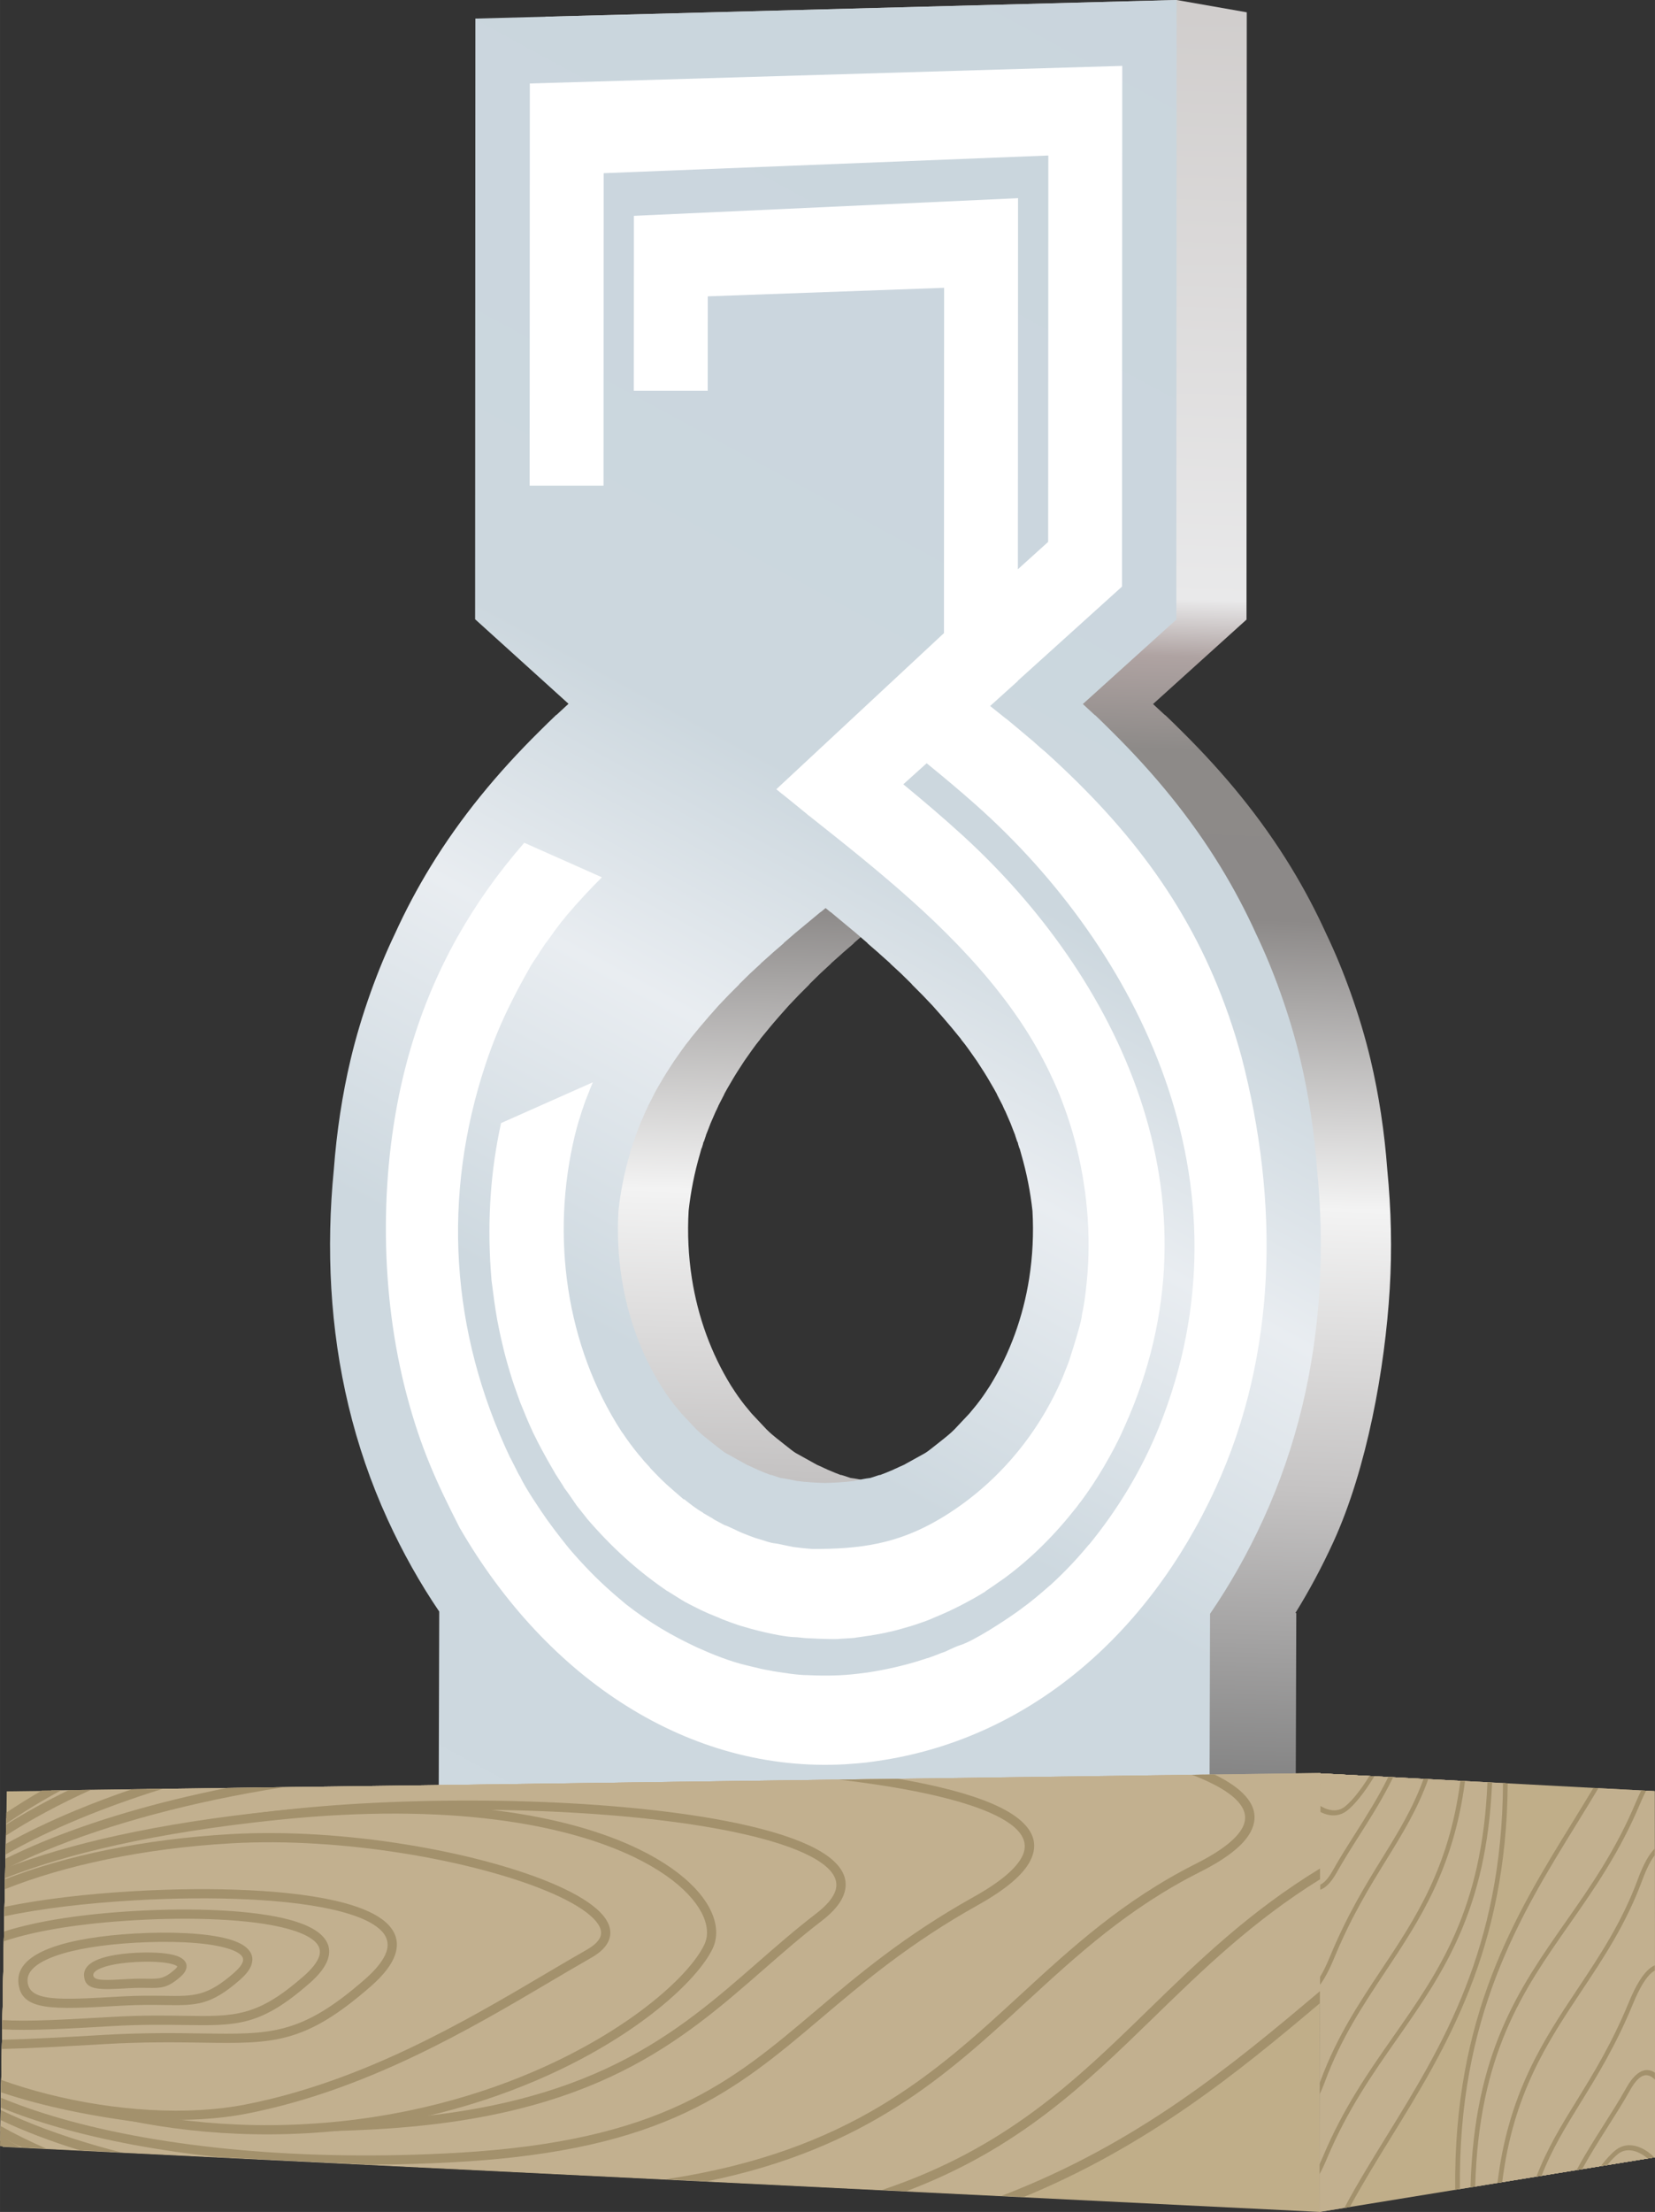 <?xml version="1.0" encoding="UTF-8"?>
<!DOCTYPE svg PUBLIC "-//W3C//DTD SVG 1.1//EN" "http://www.w3.org/Graphics/SVG/1.1/DTD/svg11.dtd">
<!-- Creator: CorelDRAW -->
<svg xmlns="http://www.w3.org/2000/svg" xml:space="preserve" width="38.687mm" height="51.669mm" version="1.1" style="shape-rendering:geometricPrecision; text-rendering:geometricPrecision; image-rendering:optimizeQuality; fill-rule:evenodd; clip-rule:evenodd"
viewBox="0 0 1478219 1974278"
 xmlns:xlink="http://www.w3.org/1999/xlink"
 xmlns:xodm="http://www.corel.com/coreldraw/odm/2003">
 <rect x="0" y="0" width="1478219" height="1974278" fill="#333333" stroke="none"/>
 <defs>
  <style type="text/css">
   <![CDATA[
    .fil5 {fill:#C2B08F}
    .fil4 {fill:#C0AE89}
    .fil6 {fill:#A3916C;fill-rule:nonzero}
    .fil3 {fill:white;fill-rule:nonzero}
    .fil2 {fill:url(#id2)}
    .fil1 {fill:url(#id3)}
    .fil7 {fill:url(#id4)}
    .fil0 {fill:url(#id5)}
   ]]>
  </style>
    <mask id="id0">
  <linearGradient id="id1" gradientUnits="userSpaceOnUse" x1="1534569" y1="1739868" x2="654074" y2="1820044">
   <stop offset="0" style="stop-opacity:0.729; stop-color:white"/>
   <stop offset="1" style="stop-opacity:1; stop-color:white"/>
  </linearGradient>
     <rect style="fill:url(#id1)" x="1178509" y="1582876" width="299710" height="391398"/>
    </mask>
  <linearGradient id="id2" gradientUnits="userSpaceOnUse" x1="1170332" y1="-95487" x2="-70602" y2="2195250">
   <stop offset="0" style="stop-opacity:1; stop-color:#C9D5DD"/>
   <stop offset="0.349" style="stop-opacity:1; stop-color:#CCD7DE"/>
   <stop offset="0.439" style="stop-opacity:1; stop-color:#E9EDF1"/>
   <stop offset="0.549" style="stop-opacity:1; stop-color:#CDD8DF"/>
   <stop offset="0.851" style="stop-opacity:1; stop-color:#CED9E0"/>
   <stop offset="1" style="stop-opacity:1; stop-color:#FEFEFE"/>
  </linearGradient>
  <linearGradient id="id3" gradientUnits="userSpaceOnUse" x1="709833" y1="-48811" x2="660451" y2="1592148">
   <stop offset="0" style="stop-opacity:1; stop-color:gray"/>
   <stop offset="0.02" style="stop-opacity:1; stop-color:#D0CDCC"/>
   <stop offset="0.349" style="stop-opacity:1; stop-color:#E9E9EA"/>
   <stop offset="0.38" style="stop-opacity:1; stop-color:#AFA3A2"/>
   <stop offset="0.431" style="stop-opacity:1; stop-color:#8D8A88"/>
   <stop offset="0.522" style="stop-opacity:1; stop-color:#8C8988"/>
   <stop offset="0.678" style="stop-opacity:1; stop-color:#F3F3F3"/>
   <stop offset="0.831" style="stop-opacity:1; stop-color:#C5C3C3"/>
   <stop offset="1" style="stop-opacity:1; stop-color:gray"/>
  </linearGradient>
  <linearGradient id="id4" gradientUnits="userSpaceOnUse" x1="1534569" y1="1739868" x2="654074" y2="1820044">
   <stop offset="0" style="stop-opacity:1; stop-color:#252423"/>
   <stop offset="1" style="stop-opacity:1; stop-color:white"/>
  </linearGradient>
  <radialGradient id="id5" gradientUnits="userSpaceOnUse" gradientTransform="matrix(-0.059 1.076 -0.556 -0.159 1.41771E+06 -240534)" cx="973689" cy="696378" r="24684" fx="973689" fy="696378">
   <stop offset="0" style="stop-opacity:1; stop-color:white"/>
   <stop offset="0.369" style="stop-opacity:1; stop-color:#D2D2D2"/>
   <stop offset="0.62" style="stop-opacity:1; stop-color:#C5C5C5"/>
   <stop offset="0.761" style="stop-opacity:1; stop-color:#ABABAB"/>
   <stop offset="0.922" style="stop-opacity:1; stop-color:#8A8A8A"/>
   <stop offset="1" style="stop-opacity:1; stop-color:#5E5E5E"/>
  </radialGradient>
 </defs>
 <g id="Слой_x0020_1">
  <path class="fil0" d="M985943 687796c2717,13377 -566,28069 -7336,32811 -6767,4738 -14459,-2266 -17175,-15647 -2717,-13381 566,-28069 7336,-32811 6767,-4738 14455,2266 17175,15647z"/>
  <path class="fil1" d="M615071 1080707c-1173,20232 -203,40464 2881,60211 5315,34064 17042,66852 34977,95876l3760 5735c1597,2442 3328,4876 5174,7340l3072 4031 6255 7585c4482,4700 8918,9476 13362,14229 1933,1907 3695,3557 5162,4769l3844 3168 7233 5747c4169,3313 8223,6534 9969,7504l18906 10500c2763,1162 5227,2342 7630,3489l187 0 1800 921 6702 2793c4952,1880 3802,1513 4727,1838l317 111 19 -103c1100,329 -993,-329 1158,237l7512 2472c4505,523 9010,1486 13182,2377l260 57 287 172 99 15 15 -99 566 122 566 122c7944,990 16285,1494 25142,1712l42 0c8861,-210 17202,-711 25150,-1689l562 -122 566 -122 15 96 96 -11 290 -172 260 -57c4173,-886 8677,-1849 13186,-2365l7512 -2461c2151,-566 57,88 1158,-241l19 107 317 -111c925,-329 -225,38 4727,-1838l6706 -2785 1800 -917 191 0c2400,-1146 4868,-2323 7630,-3481l18918 -10485c1746,-971 5804,-4188 9973,-7497l7241 -5739 3844 -3164c1471,-1211 3233,-2858 5162,-4765 4448,-4753 8891,-9522 13381,-14222l6263 -7573 3072 -4027c1853,-2465 3584,-4898 5185,-7336l3764 -5735c17959,-29009 29720,-61785 35065,-95842 3099,-19747 4088,-39979 2935,-60211 -1842,-17084 -5258,-34240 -10019,-50582 -1662,-5682 -711,-2919 -1483,-5357l-187 0c-2430,-7711 -271,-1563 -1708,-5835l-191 4 -1842 -5567 -4 -233c-581,-1639 -130,-168 -2056,-5204l-2071 -5399c-1597,-3810 -3267,-7569 -4921,-11344l-76 57 -1945 -4241 53 -38 -5239 -10183 0 -233 -2614 -4749 -5793 -9915 -2980 -4849 -6507 -10068 -6889 -9789 -3695 -5059c-1089,-1444 -149,-103 -3683,-4608l0 -225c-867,-1116 -3722,-4597 -8295,-10129 -2415,-2927 -5235,-6228 -8391,-9847 -4520,-5170 -7371,-8395 -8712,-9850 -1513,-1647 -4589,-4876 -9140,-9591l-9285 -9293 -4 -229c-4130,-4115 -7245,-7172 -9572,-9407l-9744 -9006 73 -111 -9885 -8800 -195 -233 -10355 -8972 0 -229 -10737 -9266c-2277,-1937 -2594,-2113 -11306,-9373l-10829 -9021 -187 0 -4364 -3573 -4367 3573 -187 0 -10840 9006c-8719,7256 -9033,7428 -11314,9365l-10748 9254 0 233 -10363 8960 -191 229 -9893 8792 73 111 -9755 8998c-2327,2228 -5449,5284 -9583,9400l0 229 -9293 9281c-4558,4715 -7634,7936 -9147,9587 -1345,1456 -4195,4673 -8716,9843 -3168,3615 -5984,6912 -8406,9835 -4581,5533 -7436,9014 -8307,10122l0 229c-3534,4497 -2594,3164 -3683,4604l-3699 5055 -6901 9786 -6515 10061 -2984 4849 -5800 9912 -2621 4742 0 233 -5246 10179 53 34 -1945 4245 -80 -57c-1654,3775 -3332,7527 -4933,11337l-2075 5399c-1933,5028 -1479,3565 -2063,5204l0 233 -1849 5560 -191 4c-1437,4268 726,-1880 -1712,5831l-191 0c-768,2434 183,-329 -1483,5353 -4776,16339 -8211,33495 -10061,50575zm541949 359000l810 8 -520 161796 -76970 2270 -611510 -3462 401 -141919c-23079,-30755 -43353,-64980 -60394,-102242 -30109,-65786 -46085,-135427 -50250,-206153 -2082,-35271 -1230,-70757 2247,-106105 2549,-33869 7566,-66982 15009,-98260 4707,-19800 10699,-39753 17894,-59882 6702,-18742 13935,-36127 21665,-52244 9510,-20885 20075,-40732 31707,-59756 26991,-44140 59508,-83599 97615,-121221l7149 -7069 7653 -7390 92 145 10844 -10019 -83423 -75453 23 -60314 222 -477508 563652 -14925 62668 10993 -210 481723 -31 60310 -83488 75380 10832 10030 92 -149 7650 7397 7141 7073c38072,37660 70558,77146 97504,121312 11616,19032 22162,38890 31653,59783 7718,16117 14932,33514 21619,52263 7180,20129 13152,40094 17844,59894 7413,31290 12399,64406 14913,98276 3450,35352 4272,70837 2163,106105 -4234,70719 -20270,160382 -50441,226137 -10160,22173 -21466,43261 -33823,63176z"/>
  <path class="fil2" d="M552392 1080680c-1173,20228 -203,40460 2881,60211 5315,34064 17042,66848 34981,95876l3756 5735c1597,2442 3328,4876 5174,7340l3072 4031 6259 7585c4486,4700 8914,9472 13362,14226 1933,1910 3695,3561 5162,4772l3840 3168 7237 5747c4165,3309 8219,6534 9965,7504l18910 10500c2759,1162 5223,2342 7627,3492l191 -4 1800 921 6702 2793c4948,1876 3802,1509 4723,1838l317 111 23 -103c1097,329 -997,-329 1158,233l7512 2472c4505,523 9010,1486 13182,2380l256 53 290 176 99 15 15 -99 562 122 562 118c7948,990 16293,1494 25146,1716l46 0c8857,-206 17202,-715 25146,-1689l562 -122 569 -122 15 99 96 -15 290 -172 260 -57c4169,-890 8677,-1849 13182,-2365l7516 -2465c2151,-562 57,88 1158,-237l19 103 317 -111c921,-329 -225,38 4727,-1834l6702 -2785 1804 -921 187 4c2403,-1146 4868,-2323 7630,-3481l18918 -10489c1750,-967 5808,-4184 9973,-7493l7241 -5739 3848 -3164c1467,-1207 3233,-2858 5162,-4765 4451,-4753 8888,-9522 13377,-14218l6266 -7581 3072 -4027c1853,-2461 3584,-4895 5181,-7336l3764 -5731c17966,-29009 29720,-61785 35069,-95845 3095,-19747 4088,-39975 2935,-60211 -1842,-17080 -5258,-34236 -10022,-50582 -1658,-5682 -707,-2915 -1479,-5353l-187 0c-2434,-7711 -275,-1567 -1712,-5835l-187 4 -1846 -5567 0 -233c-585,-1639 -130,-172 -2056,-5204l-2071 -5399c-1601,-3810 -3271,-7569 -4921,-11348l-80 57 -1945 -4241 57 -34 -5242 -10187 0 -229 -2614 -4746 -5789 -9919 -2980 -4849 -6507 -10068 -6889 -9789 -3699 -5055c-1085,-1444 -149,-111 -3680,-4612l0 -229c-867,-1112 -3722,-4593 -8295,-10129 -2419,-2923 -5235,-6224 -8395,-9843 -4516,-5174 -7367,-8395 -8708,-9854 -1517,-1647 -4589,-4872 -9140,-9591l-9285 -9289 -4 -229c-4130,-4119 -7248,-7180 -9572,-9407l-9747 -9006 73 -111 -9885 -8804 -187 -229 -10359 -8972 -4 -229 -10733 -9266c-2281,-1937 -2594,-2117 -11306,-9377l-10829 -9018 -191 4 -4364 -3576 -4364 3569 -195 0 -10836 9010c-8716,7252 -9033,7428 -11314,9361l-10745 9258 0 229 -10366 8960 -187 233 -9893 8792 73 111 -9759 8998c-2323,2228 -5445,5284 -9579,9400l0 229 -9296 9277c-4555,4715 -7634,7940 -9147,9587 -1341,1460 -4192,4677 -8716,9843 -3164,3618 -5984,6916 -8406,9839 -4578,5529 -7432,9010 -8303,10122l0 229c-3534,4493 -2594,3164 -3687,4604l-3695 5055 -6901 9786 -6515 10057 -2988 4853 -5796 9908 -2621 4746 0 233 -5250 10179 57 34 -1949 4241 -80 -57c-1654,3775 -3328,7531 -4933,11341l-2071 5395c-1937,5036 -1479,3569 -2063,5204l0 229 -1853 5567 -187 4c-1441,4264 726,-1880 -1712,5831l-191 -4c-772,2438 183,-325 -1483,5357 -4776,16339 -8211,33495 -10064,50575zm-160069 357762l4 0c-17259,-25406 -32719,-52913 -46165,-82315 -30109,-65782 -46089,-135423 -50250,-206150 -2082,-35271 -1234,-70757 2247,-106109 2549,-33865 7566,-66982 15005,-98260 4711,-19797 10699,-39753 17897,-59879 6702,-18746 13935,-36135 21665,-52248 9510,-20882 20075,-40728 31707,-59753 26991,-44140 59508,-83599 97615,-121224l7149 -7065 7653 -7390 92 145 10844 -10019 -83427 -75457 27 -60310 218 -475827 626331 -16579 -222 492685 -27 60314 -83492 75380 10836 10026 92 -145 7650 7397 7138 7069c38076,37660 70558,77149 97508,121312 11616,19036 22162,38890 31649,59783 7718,16121 14936,33514 21627,52267 7172,20133 13148,40094 17840,59894 7413,31286 12395,64406 14917,98276 3447,35352 4264,70837 2155,106109 -4230,70723 -20266,140348 -50437,206108 -13763,30025 -29624,58075 -47361,83920l-466 163381 -688476 -3901 459 -161436z"/>
  <path class="fil3" d="M501336 822963l3290 -3909 0 -183 1360 -1612c5376,-6373 11054,-12732 16984,-19082 4826,-5170 9713,-10206 14657,-15123l-69370 -30843c-5884,6755 -11585,13626 -17095,20622 -21294,27041 -39757,55970 -55068,87267 -15318,31301 -27492,64999 -36192,101554 -21195,89098 -20534,193942 3485,283891 12468,46971 26502,77600 47178,118076 78651,135798 205378,218724 343999,211113 3435,-210 7088,-478 10550,-772 3370,-275 6243,-546 8188,-772 5219,-608 10829,-1479 16442,-2342 128393,-20641 235147,-109861 296180,-243003 55030,-119952 56596,-255482 23006,-384463 -27656,-100931 -76485,-175907 -146531,-245189 -4356,-4310 -9002,-8800 -14031,-13545 -4654,-4417 -9530,-8922 -14711,-13572 -2996,-2373 -5961,-5051 -8868,-7684l-3068 -2759 -115 -4 -12147 -10236 -10500 -8731 -386 -160 -14210 -11352 24748 -22299 0 -260 93071 -84031 206 -464754 -529172 15708 -164 358928 65996 31 130 -278893 397172 -15769 -157 344851 -27041 24416 149 -331203 -343124 15792 -73 156148 66007 27 42 -84341 211105 -7608 -134 308193 -149725 139355 4738 3894 111 0 4524 3630c6033,4895 12074,9778 18089,14703l275 332 1639 1303 122 0 23346 18559c8123,6488 15823,12693 22746,18356 7329,5987 14932,12315 22895,19082 7646,6496 15089,12976 22230,19388 7122,6370 14107,12812 20885,19300 6977,6698 13790,13461 20377,20305 6671,6924 13205,14019 19556,21287 6259,7164 12468,14661 18585,22506 2828,3603 5670,7382 8517,11280 2759,3787 5445,7596 8028,11398 2679,3951 5242,7856 7642,11677 2358,3752 4715,7665 7057,11715 2316,4008 4528,7997 6606,11944 2228,4211 4337,8399 6324,12521 1551,3233 3126,6652 4711,10213 1479,3332 2923,6721 4318,10152l2071 5399c1616,4226 3240,8750 4849,13534 1597,4738 3042,9327 4325,13721 11429,39230 16629,83645 13419,125164 -1032,12682 -2369,25417 -5036,37759 -4,4279 -5793,22861 -7313,27958 -1135,3748 -2396,7741 -3936,12433 -1112,3382 -2579,6817 -3909,10106l-1697 4402c-23579,55679 -63069,99258 -109364,126826 -38580,23033 -72029,27286 -114167,27267 -3324,-218 -6725,-562 -10106,-906 -2457,-248 -4876,-550 -7329,-879 -1246,-203 -3496,-692 -5965,-1219l-401 -88c-4092,-875 -8643,-1853 -10607,-1998 -2617,-180 -9319,-2373 -12242,-3366 -1758,-462 -3298,-932 -4719,-1398 -4035,-1421 -7321,-2652 -11325,-4329l-19 53c-4692,-1972 -12101,-5957 -16350,-7279l-9285 -5005 -248 -210c-844,-692 -2182,-1421 -3412,-2086l-6041 -3477 88 -199c-6064,-3370 -11444,-7699 -17011,-12120l-191 363 -10894 -9445 31 -53c-6939,-5720 -13102,-12292 -19468,-18906l111 -145c-1704,-1804 -3389,-3615 -5028,-5453l-4375 -5304 -122 0c-5315,-6511 -10217,-12881 -14951,-20114l-245 -153 -928 -1429c-48966,-75522 -63512,-173534 -41312,-264775l1559 -6030 1681 -5858c967,-3145 1926,-6240 2946,-9358l1100 -3106c1154,-3886 3030,-8521 4711,-12682l1043 -2598 0 -180 2847 -6828 -81987 36414c-9327,42424 -12147,85311 -9361,129046 248,3859 523,7581 837,11123l80 737c772,6049 1528,12009 2296,17473 787,5693 1677,11429 2732,17313l1643 8230 1425 6817 2801 11941 1704 6534 1907 6840 2029 6851 1815 5900 2537 7558 46 -27 1868 5372c1215,3504 2048,5743 2805,7799 287,772 676,1502 951,2258 1032,2602 2380,5842 3691,8991l2407 5751 3790 8437 0 172 4023 7967 0 149c3152,6102 6255,11841 9400,17454 2552,4547 5181,9098 7936,13775l57 -53 6717 10523 -118 122c4016,5151 7673,10771 11448,16197l9140 11532 -34 42c21615,25176 44602,46222 71032,64288l-23 50c1521,795 2465,1383 3932,2338 4406,2763 8486,5346 9812,6117l3248 1891 3867 2060 10003 5025c2346,1112 4631,2151 6992,3187 3294,1295 6511,2610 9782,3985l134 153 3282 1326c1528,588 3106,1219 5403,2052l7195 2529c2174,722 4322,1391 6435,1937l5865 1693c3974,1043 7929,2105 11929,2996 3886,883 8261,1846 12842,2663 4348,779 8674,1398 12525,1639 2155,-11 4497,248 6840,501l455 50c2568,279 5174,569 7348,558l2266 99c5304,245 10202,481 12097,481l3890 80c3114,73 6293,145 9235,-218l1559 -92c3301,-187 11371,-646 11700,-776l497 -195 527 -61c2113,-229 6496,-913 11257,-1639 661,-115 1345,-164 2010,-222l344 -130 508 -84c5365,-837 8517,-1483 11482,-2082 2037,-581 4390,-967 6480,-1437l5667 -1456 10970 -3148c2724,-825 5319,-1716 7890,-2594l5754 -2025 3691 -1437 3874 -1677c4597,-1872 9178,-3913 13836,-6022l-15 -46 4394 -2117c5433,-2614 10519,-5380 15979,-8353 3764,-2025 7550,-4417 11230,-6622l0 -183 9713 -6584 -23 -50 7210 -4986c24194,-17833 45130,-38756 64678,-63654 1563,-2113 2999,-4073 4627,-6075 2984,-4016 5816,-8219 8681,-12361 7680,-11494 14076,-22544 20629,-34859 886,-1861 1804,-3775 2850,-5632l2912 -6030 2606 -5793c93320,-205317 -7673,-403920 -143871,-528358 -17248,-15758 -35142,-30992 -53303,-45909l20855 -18792c15066,12223 29792,24569 44037,37220 144624,128431 250931,338413 163588,555108 -15727,38989 -37281,74116 -62404,104901l-88 -96c-11490,13855 -21688,24519 -34683,36494l-115 0c-8700,7650 -17076,14818 -26319,21413l-3007 2224c-12334,8750 -38569,25948 -51289,29972 -2644,833 -5972,2354 -9155,3810 -1590,692 -3676,1891 -5216,2335 -1784,546 -3615,1303 -5430,2048 -3007,1211 -6003,2243 -9052,3320l-405 0c-1861,672 -3882,1307 -5896,1937 -15643,4933 -31072,8349 -47105,10817 -2293,332 -4876,676 -7990,1039 -4142,485 -7993,867 -11631,1131 -3626,264 -7302,447 -11092,550 -3618,99 -7290,118 -11081,65 -3863,-57 -7753,-191 -11788,-378 -9915,-4 -22051,-2201 -31985,-3695l-222 -134c-3901,-726 -7867,-1356 -11734,-2327 -3412,-864 -7229,-1765 -11077,-2667 -14333,-3385 -29731,-9503 -43456,-15689 -23021,-10687 -43200,-22494 -63921,-38714 -12865,-10626 -24718,-21291 -36448,-33770 -2002,-2121 -4016,-4253 -5781,-6232l-84 -92c-3806,-4257 -7642,-8536 -10626,-12323 -4088,-5082 -7818,-9889 -11761,-15139 -2468,-3286 -4279,-5754 -5731,-7787 -6186,-8830 -19774,-28806 -24236,-38745 -409,-504 -971,-1483 -1559,-2591l-6962 -13782 -118 0c-53704,-112895 -61235,-233878 -22051,-351851 3240,-9759 6725,-19055 10508,-28145 3913,-9407 8211,-18708 12965,-28172 4669,-9316 9782,-18780 15395,-28680 1398,-2942 5093,-8295 7057,-11153l2128 -3275 126 -302 5991 -8991 122 134c2075,-2946 4073,-5728 6213,-8601l0 -157 7019 -9304 8 4z"/>
  <polygon class="fil4" points="6007,1598901 1179506,1582876 1178509,1974274 2308,1916195 "/>
  <polygon class="fil4" points="1179506,1582876 1477849,1598706 1478219,1925480 1178509,1974274 "/>
  <g id="_2448766550672">
   <path class="fil5" d="M1178998 1782557c-76584,64659 -158559,131793 -274316,177851l-895329 -44213c-3145,-1792 -6232,-3607 -9262,-5437l5456 -287857c12506,-8517 25994,-16828 40411,-24894l1133548 -15479 -508 200028z"/>
   <path class="fil6" d="M1178987 1787936c-74272,62649 -153863,127384 -264420,172957l-19953 -986c121159,-46440 205481,-116070 284399,-182735l-27 10764zm-1173347 -170049c10003,-6725 20603,-13320 31787,-19766l17217 -233c-17798,9671 -34232,19693 -49191,30010l187 -10011zm-5460 288198c5865,3592 11971,7115 18310,10561l-16182 -799 -2308 -363 180 -9400z"/>
   <path class="fil5" d="M1179281 1672413c-150428,92464 -201480,219076 -380295,282772l-768801 -37961c-10542,-4864 -20526,-9915 -29930,-15150l5090 -268581c19609,-12491 41645,-24473 65847,-35833l1108314 -15131 -225 89885z"/>
   <path class="fil6" d="M1179269 1677224c-60410,37507 -104764,80649 -148132,122829 -61545,59859 -121144,117820 -221453,155663l-21764 -1078c110545,-37033 172934,-97691 237478,-160462 44728,-43510 90504,-88032 153890,-126608l-19 9656zm-1159779 239472c-6683,-3255 -13121,-6587 -19323,-10000l176 -9212c12602,7099 26296,13866 41011,20289l-21864 -1078zm-14050 -288113c16946,-10668 35631,-20954 55901,-30789l19892 -267c-28306,12850 -53773,26525 -75980,40839l187 -9782z"/>
   <path class="fil5" d="M1075171 1583953c51774,22315 59649,50578 -5059,83141 -169178,85147 -208564,234868 -455981,278966l-525500 -25952c-33139,-9369 -62729,-20221 -88104,-32352l4493 -237157c34928,-19712 77501,-37851 126127,-53757l944023 -12888z"/>
   <path class="fil6" d="M1084742 1583820c6618,3225 12380,6561 17210,10019 17141,12269 23125,26063 15066,41267 -6056,11429 -20607,23358 -45061,35669 -64219,32314 -109719,74142 -155132,115887 -71391,65622 -142591,131052 -285156,160263l-36964 -1826c164528,-24737 240424,-94497 316553,-164474 45852,-42149 91799,-84379 157012,-117197 22849,-11505 36227,-22238 41488,-32161 5751,-10852 825,-21168 -12579,-30763 -8078,-5781 -19055,-11260 -32520,-16407l20083 -275zm-1013531 335429c-26113,-8058 -49818,-17103 -70768,-27026l168 -8911c24936,12048 54124,22849 86881,32222 6656,1903 13457,3745 20396,5525l-36678 -1811zm-66099 -273387c18776,-10489 39666,-20515 62454,-29976 15800,-6561 32524,-12858 50078,-18860l27542 -374c-26621,8307 -51541,17282 -74494,26812 -24221,10057 -46234,20714 -65759,31856l180 -9457z"/>
   <path class="fil5" d="M777948 1588011c126016,18131 193067,53184 93626,108722 -185352,103533 -187576,213027 -462939,228861 -166060,9549 -314772,-10408 -407897,-48882l4035 -213073c56669,-28424 133146,-52221 221544,-68098l551631 -7531z"/>
   <path class="fil6" d="M802238 1587679c13114,2258 25429,4727 36777,7409 29976,7092 53471,15746 67849,26059 15765,11299 21168,24554 13251,39891 -6198,12013 -21168,25104 -46551,39287 -61048,34098 -102211,68931 -139867,100794 -76867,65045 -139340,117912 -324833,128580l-279 15c-26460,1513 -52477,2281 -77910,2350l-135076 -6675c-53394,-5647 -101925,-14730 -143592,-26674 -18513,-5304 -35692,-11192 -51354,-17603l168 -8773c16147,6733 34033,12915 53456,18482 91619,26265 216898,38561 354121,30671l203 -8c182605,-10538 244126,-62599 319805,-126639 37939,-32104 79400,-67192 141174,-101695 23893,-13347 37778,-25272 43238,-35856 5678,-10997 1364,-20821 -10729,-29483 -13469,-9659 -35986,-17890 -64961,-24745 -25089,-5934 -54911,-10806 -87848,-14665l52959 -722zm-797374 71334c10236,-5086 21092,-10011 32528,-14768 46436,-19307 102502,-35848 165170,-48377l50548 -692c-82025,12938 -154853,32639 -212588,56642 -12709,5288 -24672,10775 -35833,16434l176 -9239z"/>
   <path class="fil5" d="M321199 1613952c237100,-13637 505932,24061 410087,97416 -95849,73363 -156760,171268 -393851,184905 -134609,7741 -255895,-5724 -336441,-33078l3489 -184022c76935,-33281 189872,-57930 316717,-65220z"/>
   <path class="fil6" d="M320970 1609848c134048,-7711 278320,967 361526,23212 24664,6595 44121,14424 56551,23430 13595,9843 19216,21180 14841,33946 -2667,7764 -9205,15849 -20106,24194 -17905,13702 -34626,28302 -51499,43040 -73714,64376 -150573,131480 -344312,142687l-317 23c-118966,6836 -227666,-2847 -307215,-24030 -10340,-2751 -20198,-5705 -29529,-8849l164 -8590c9870,3378 20377,6553 31473,9507 78712,20958 186426,30533 304475,23767l187 -11c191156,-10993 266964,-77191 339678,-140689 16980,-14829 33808,-29525 51904,-43376 9556,-7313 15181,-14092 17321,-20320 3026,-8826 -1437,-17084 -11868,-24638 -11604,-8402 -30144,-15819 -53853,-22154 -82419,-22032 -225675,-30610 -358962,-22945 -118118,6790 -224089,28661 -299913,58515 -5896,2323 -11608,4688 -17122,7099l172 -8998c4532,-1941 9182,-3855 13950,-5731 76607,-30163 183487,-52248 302454,-59088z"/>
   <path class="fil5" d="M247172 1620314c295091,-30564 408482,69974 385548,117346 -22937,47380 -155907,150600 -358236,162235 -110850,6377 -206199,-17462 -273292,-47342l3427 -180633c54915,-21459 133620,-40327 242552,-51606z"/>
   <path class="fil6" d="M246748 1616229c156125,-16167 261871,4241 323679,34171 22024,10661 38577,22574 49925,34515 11681,12288 17962,24745 19128,36066 688,6633 -352,12865 -3057,18459 -13706,28317 -65415,75946 -146714,112765 -57620,26093 -130276,46922 -214995,51793 -84906,4879 -160810,-7856 -222010,-27484 -18589,-5965 -35837,-12579 -51591,-19544l164 -8838c16296,7313 34332,14287 53914,20568 60345,19353 135236,31909 219064,27091 83573,-4807 155235,-25345 212061,-51079 79438,-35975 129619,-81807 142698,-108833 2052,-4230 2835,-8979 2312,-14054 -990,-9552 -6538,-20328 -16912,-31248 -10706,-11268 -26453,-22563 -47537,-32769 -60715,-29395 -164914,-49409 -319285,-33418 -109582,11348 -188409,30373 -243056,51965l168 -8888c55164,-21321 133795,-40029 242044,-51239z"/>
   <path class="fil5" d="M206138 1641169c172903,-9946 394608,60211 320000,102624 -74605,42409 -180629,114060 -306122,138633 -67203,13163 -153091,1895 -218977,-21638l3393 -179002c53673,-21176 124071,-36154 201706,-40617z"/>
   <path class="fil6" d="M206192 1637046c100706,-5735 217872,15536 284086,42741 18459,7588 33090,15697 42466,23877 10393,9071 14676,18482 11218,27763 -2124,5712 -7260,11085 -15796,15933 -11417,6492 -23698,13748 -36681,21409 -71311,42115 -163870,96774 -270694,117694 -13121,2564 -26965,4222 -41217,5040 -58965,3393 -125194,-7501 -178619,-26376l168 -8662c52932,19105 119165,30220 177993,26835 13874,-799 27343,-2407 40124,-4914 105429,-20641 197304,-74895 268088,-116700 12942,-7638 25184,-14867 36785,-21466 6759,-3840 10695,-7753 12147,-11662 2105,-5644 -1253,-12036 -8907,-18715 -8681,-7577 -22544,-15211 -40193,-22467 -65354,-26854 -181183,-47835 -280792,-42107l-279 15c-77852,4505 -148338,19621 -201740,40953l168 -8907c53849,-20996 124079,-35822 201381,-40269l294 -15z"/>
   <path class="fil5" d="M120349 1692037c134273,-7722 287609,8276 208209,77734 -79404,69458 -101684,42894 -235957,50613 -35042,2017 -65274,3775 -90878,4344l2243 -118561c33533,-6947 73034,-11639 116383,-14130z"/>
   <path class="fil6" d="M120120 1687938c68663,-3951 142377,-1704 187851,10676 16037,4367 28738,10053 36708,17229 8739,7875 12013,17378 8261,28699 -2824,8502 -9801,17928 -21684,28321 -59084,51683 -87099,51270 -150933,50307 -23178,-348 -51205,-768 -87493,1318l-1907 111c-34247,1968 -63948,3676 -89281,4237l157 -8207c24943,-569 54438,-2266 88670,-4234l1907 -115c36402,-2086 64682,-1666 88074,-1314 61636,928 88685,1330 145407,-48290 10741,-9392 16942,-17599 19304,-24710 2587,-7802 229,-14439 -5968,-20018 -6962,-6263 -18524,-11364 -33365,-15402 -44572,-12135 -117308,-14306 -185222,-10408l-46 4c-43559,2507 -83179,7229 -116670,14229l160 -8406c33544,-6893 72912,-11543 116020,-14023l50 -4z"/>
   <path class="fil5" d="M120472 1709778c98887,-5689 211828,6091 153347,57250 -58484,51155 -74891,31592 -173782,37277 -41733,2400 -74215,4299 -97981,2831l1494 -78808c29655,-9732 70268,-15872 116922,-18551z"/>
   <path class="fil6" d="M120239 1705675c50666,-2912 105092,-1249 138694,7902 11975,3255 21474,7520 27480,12930 6782,6102 9319,13480 6400,22284 -2155,6438 -7397,13545 -16300,21333 -43827,38332 -64586,38026 -111886,37316 -17045,-260 -37656,-566 -64364,971l-1410 84c-40808,2346 -72939,4188 -96877,2759l157 -8223c23029,1460 54927,-371 96266,-2747l1410 -80c26819,-1540 47686,-1230 64941,-971 45103,680 64903,971 106368,-35298 7753,-6782 12223,-12663 13905,-17718 1735,-5292 126,-9801 -4092,-13599 -5002,-4501 -13366,-8181 -24137,-11108 -32708,-8903 -86167,-10496 -136096,-7630l-73 8c-47021,2705 -87787,8922 -117159,18784l168 -8674c29888,-9594 70306,-15658 116536,-18318l69 -4z"/>
   <path class="fil5" d="M120605 1729892c58774,-3382 125901,3618 91138,34026 -34752,30404 -44507,18776 -103285,22154 -58778,3382 -86671,5093 -87974,-17557 -1303,-22643 41343,-35245 100121,-38622z"/>
   <path class="fil6" d="M120365 1725784c30270,-1739 62817,-734 82973,4749 7352,2002 13240,4662 17007,8058 4543,4081 6236,9052 4264,15005 -1345,4100 -4623,8570 -10168,13415 -26521,23197 -39058,23018 -67612,22586 -10091,-157 -22288,-332 -38141,577l-833 50c-60983,3504 -89942,5170 -91474,-21482 -768,-13431 10592,-23572 30243,-30621 18241,-6549 43995,-10622 73741,-12338zm80833 12686c-19265,-5242 -50838,-6171 -80359,-4478 -29047,1670 -54010,5586 -71445,11845 -16029,5751 -25333,13247 -24806,22452 1058,18429 27385,16919 82812,13729l833 -46c15968,-921 28417,-734 38722,-581 26357,401 37927,569 62095,-20565 4364,-3817 6859,-7073 7764,-9808 818,-2423 46,-4524 -1953,-6320 -2763,-2487 -7504,-4555 -13664,-6228z"/>
   <path class="fil5" d="M120724 1747128c24386,-1398 52244,1505 37820,14122 -14424,12617 -18471,7791 -42864,9193 -24389,1398 -35967,2113 -36506,-7290 -543,-9392 17152,-14623 41549,-16025z"/>
   <path class="fil6" d="M120491 1743025c12774,-734 26560,-294 35187,2056 3401,925 6175,2193 8039,3874 2621,2361 3596,5269 2438,8765 -676,2105 -2273,4314 -4914,6622 -11700,10233 -17187,10156 -29678,9965 -4123,-65 -9105,-134 -15655,241l-367 19c-26911,1544 -39700,2277 -40472,-11180 -374,-6542 4509,-11398 13064,-14699 7844,-3034 19204,-4906 32356,-5663zm33048 9988c-7734,-2105 -20553,-2472 -32589,-1784 -12330,715 -22830,2403 -29853,5116 -5048,1937 -7955,4165 -7818,6584 298,5242 10443,4662 31806,3431l367 -19c6645,-378 11899,-306 16235,-237 10301,157 14822,214 24160,-7948 1463,-1284 2273,-2273 2514,-3015 23,-19 -42,-4 -126,-80 -852,-764 -2491,-1452 -4696,-2048z"/>
  </g>
  <g id="_2448766539728">
   <g>
    <path class="fil5" d="M1425444 1595925c-54655,91677 -125477,183342 -123567,358225l0 42 176342 -28715 -367 -326770 -52409 -2782z"/>
    <path class="fil6" d="M1423209 1595806c-6133,10271 -12468,20549 -18876,30946 -50800,82403 -106250,172334 -104561,327783l4207 -688 0 -73c-1689,-153993 53337,-243236 103743,-324990 6782,-10997 13484,-21867 19953,-32742l-4467 -237z"/>
    <path class="fil5" d="M1468117 1598190c-1716,3362 -3435,7076 -5155,11176 -51969,124041 -142435,159801 -147429,342601l162686 -26491 -367 -326770 -9736 -516z"/>
    <path class="fil6" d="M1465950 1598076c-1635,3236 -3259,6786 -4879,10661 -17940,42814 -40560,75124 -62626,106655 -41866,59806 -81769,116830 -85021,236916l4203 -684c3244,-118500 42665,-174829 84020,-233909 22246,-31771 45034,-64338 63210,-107717 1815,-4329 3626,-8219 5422,-11692l-4329 -229z"/>
    <path class="fil5" d="M1477914 1652976c-4329,4944 -8677,12995 -12995,24661 -36651,99109 -109204,139630 -125286,270407l138587 -22567 -306 -272501z"/>
    <path class="fil6" d="M1477910 1650022c-5048,5055 -10045,13908 -14925,27095 -14229,38477 -33969,68140 -53677,97741 -31038,46654 -61999,93175 -71800,173530l4257 -692c9778,-78873 40258,-124686 70826,-170626 19892,-29895 39826,-59852 54273,-98914 3725,-10072 7417,-17351 11054,-22116l-8 -6018z"/>
    <path class="fil5" d="M1478028 1756555c-6618,3057 -13714,12858 -21226,31091 -29215,70894 -62217,103071 -82178,154700l103594 -16870 -191 -168922z"/>
    <path class="fil6" d="M1478028 1754174c-1547,665 -3122,1639 -4727,2954 -5907,4845 -12063,14520 -18402,29907 -15246,36999 -31569,63451 -46501,87649 -13832,22410 -26487,42921 -36089,68036l4616 -753c9369,-23938 21562,-43704 34855,-65251 15051,-24378 31489,-51022 46914,-88463 5972,-14478 11578,-23430 16782,-27694 856,-703 1708,-1269 2556,-1700l-4 -4685z"/>
    <path class="fil5" d="M1478139 1852992c-7409,-6144 -15471,-3347 -23858,11578 -13675,24340 -29571,46173 -43609,71907l67547 -11001 -80 -72484z"/>
    <path class="fil6" d="M1478135 1849997c-4398,-3011 -9071,-3233 -13970,-176 -3867,2407 -7764,6931 -11635,13824 -6362,11322 -13228,22123 -20144,33025 -8196,12900 -16484,25948 -24191,40208l4967 -810c7229,-13144 14936,-25287 22559,-37293 6977,-10974 13882,-21845 20312,-33285 3397,-6037 6660,-9919 9755,-11853 4176,-2598 8330,-1525 12353,2545l-8 -6186z"/>
    <path class="fil5" d="M1474757 1926038c-11402,-10233 -22666,-11455 -30419,-5388 -3435,2694 -7409,6828 -11681,12246l42100 -6859z"/>
    <path class="fil6" d="M1477707 1925561c-2010,-1933 -4020,-3596 -6014,-4994 -6679,-4685 -13259,-6473 -19078,-5647 -3412,470 -6553,1823 -9312,3978 -3928,3080 -8528,7963 -13473,14459l5720 -928c3573,-4356 6901,-7722 9828,-10015 2090,-1639 4482,-2663 7092,-3034 4910,-680 10607,928 16549,5086 898,630 1804,1322 2709,2071l5980 -974z"/>
   </g>
   <g>
    <path class="fil5" d="M1203246 1970247c54480,-101271 140169,-191355 141327,-378613l-165066 -8758 -993 391402 24733 -4031z"/>
    <path class="fil6" d="M1205707 1969850c11169,-20641 23629,-40854 36387,-61548 49566,-80393 103545,-167978 104573,-316557l-4199 -222c-806,147734 -54483,234815 -103763,314742 -13331,21623 -26338,42722 -37923,64384l4925 -799z"/>
    <path class="fil5" d="M1178608 1936263c1616,-3210 3240,-6713 4856,-10576 51216,-122260 139836,-158758 147161,-334791l-151120 -8020 -898 353387z"/>
    <path class="fil6" d="M1178601 1940562c2258,-4150 4516,-8891 6759,-14245 17936,-42818 40556,-75132 62622,-106659 40892,-58415 79920,-114179 84742,-228655l-4169 -222c-4646,113510 -43288,168712 -83779,226557 -22238,31768 -45034,64338 -63207,107713 -986,2354 -1968,4574 -2950,6671l-19 8838z"/>
    <path class="fil5" d="M1178792 1864219c906,-2128 1811,-4360 2713,-6801 36410,-98444 108229,-139107 124946,-267809l-126944 -6733 -715 281343z"/>
    <path class="fil6" d="M1178780 1869167c1567,-3320 3122,-7061 4665,-11230 14229,-38473 33969,-68136 53666,-97745 30656,-46054 61208,-91990 71414,-170469l-4134 -222c-10057,77562 -40262,122963 -70554,168482 -19892,29892 -39826,59844 -54269,98914l-764 2017 -23 10252z"/>
    <path class="fil5" d="M1179036 1768136c3431,-5074 6958,-11921 10592,-20729 30117,-73084 64250,-105023 83985,-159537l-94107 -4994 -470 185260z"/>
    <path class="fil6" d="M1179029 1771552c4073,-5449 8242,-13201 12498,-23530 15250,-37006 31573,-63459 46505,-87653 14623,-23690 27928,-45260 37694,-72388l-4218 -225c-9598,26384 -22597,47453 -36865,70577 -15043,24378 -31489,51029 -46914,88463 -2988,7252 -5880,13117 -8681,17699l-19 7057z"/>
    <path class="fil5" d="M1179250 1684411c4180,-1612 8490,-6087 12896,-13927 15811,-28142 34591,-52932 50032,-84283l-62672 -3324 -256 101535z"/>
    <path class="fil6" d="M1179243 1686715c997,-359 2002,-844 3019,-1479 3867,-2411 7764,-6939 11635,-13832 6362,-11322 13224,-22127 20152,-33029 10408,-16388 20970,-33017 30300,-52061l-4337 -229c-9060,18299 -19258,34362 -29311,50189 -6969,10974 -13878,21848 -20305,33288 -3397,6045 -6660,9915 -9763,11853 -459,287 -921,523 -1379,722l-11 4578z"/>
    <path class="fil5" d="M1179426 1614628c8612,4780 16682,4448 22662,-229 6404,-5013 14661,-14997 23243,-29089l-45825 -2434 -80 31752z"/>
    <path class="fil6" d="M1179422 1617314c5044,2552 9938,3447 14390,2824 3412,-478 6553,-1826 9312,-3985 6729,-5265 15433,-15819 24424,-30728l-4429 -233c-8173,13286 -15987,22689 -22070,27450 -2086,1635 -4482,2659 -7092,3022 -4352,611 -9319,-577 -14524,-3752l-11 5403z"/>
   </g>
  </g>
  <g id="_0">
   <polygon class="fil7" style="mask:url(#id0)" points="1179506,1582876 1477849,1598706 1478219,1925480 1178509,1974274 "/>
  </g>
 </g>
</svg>
